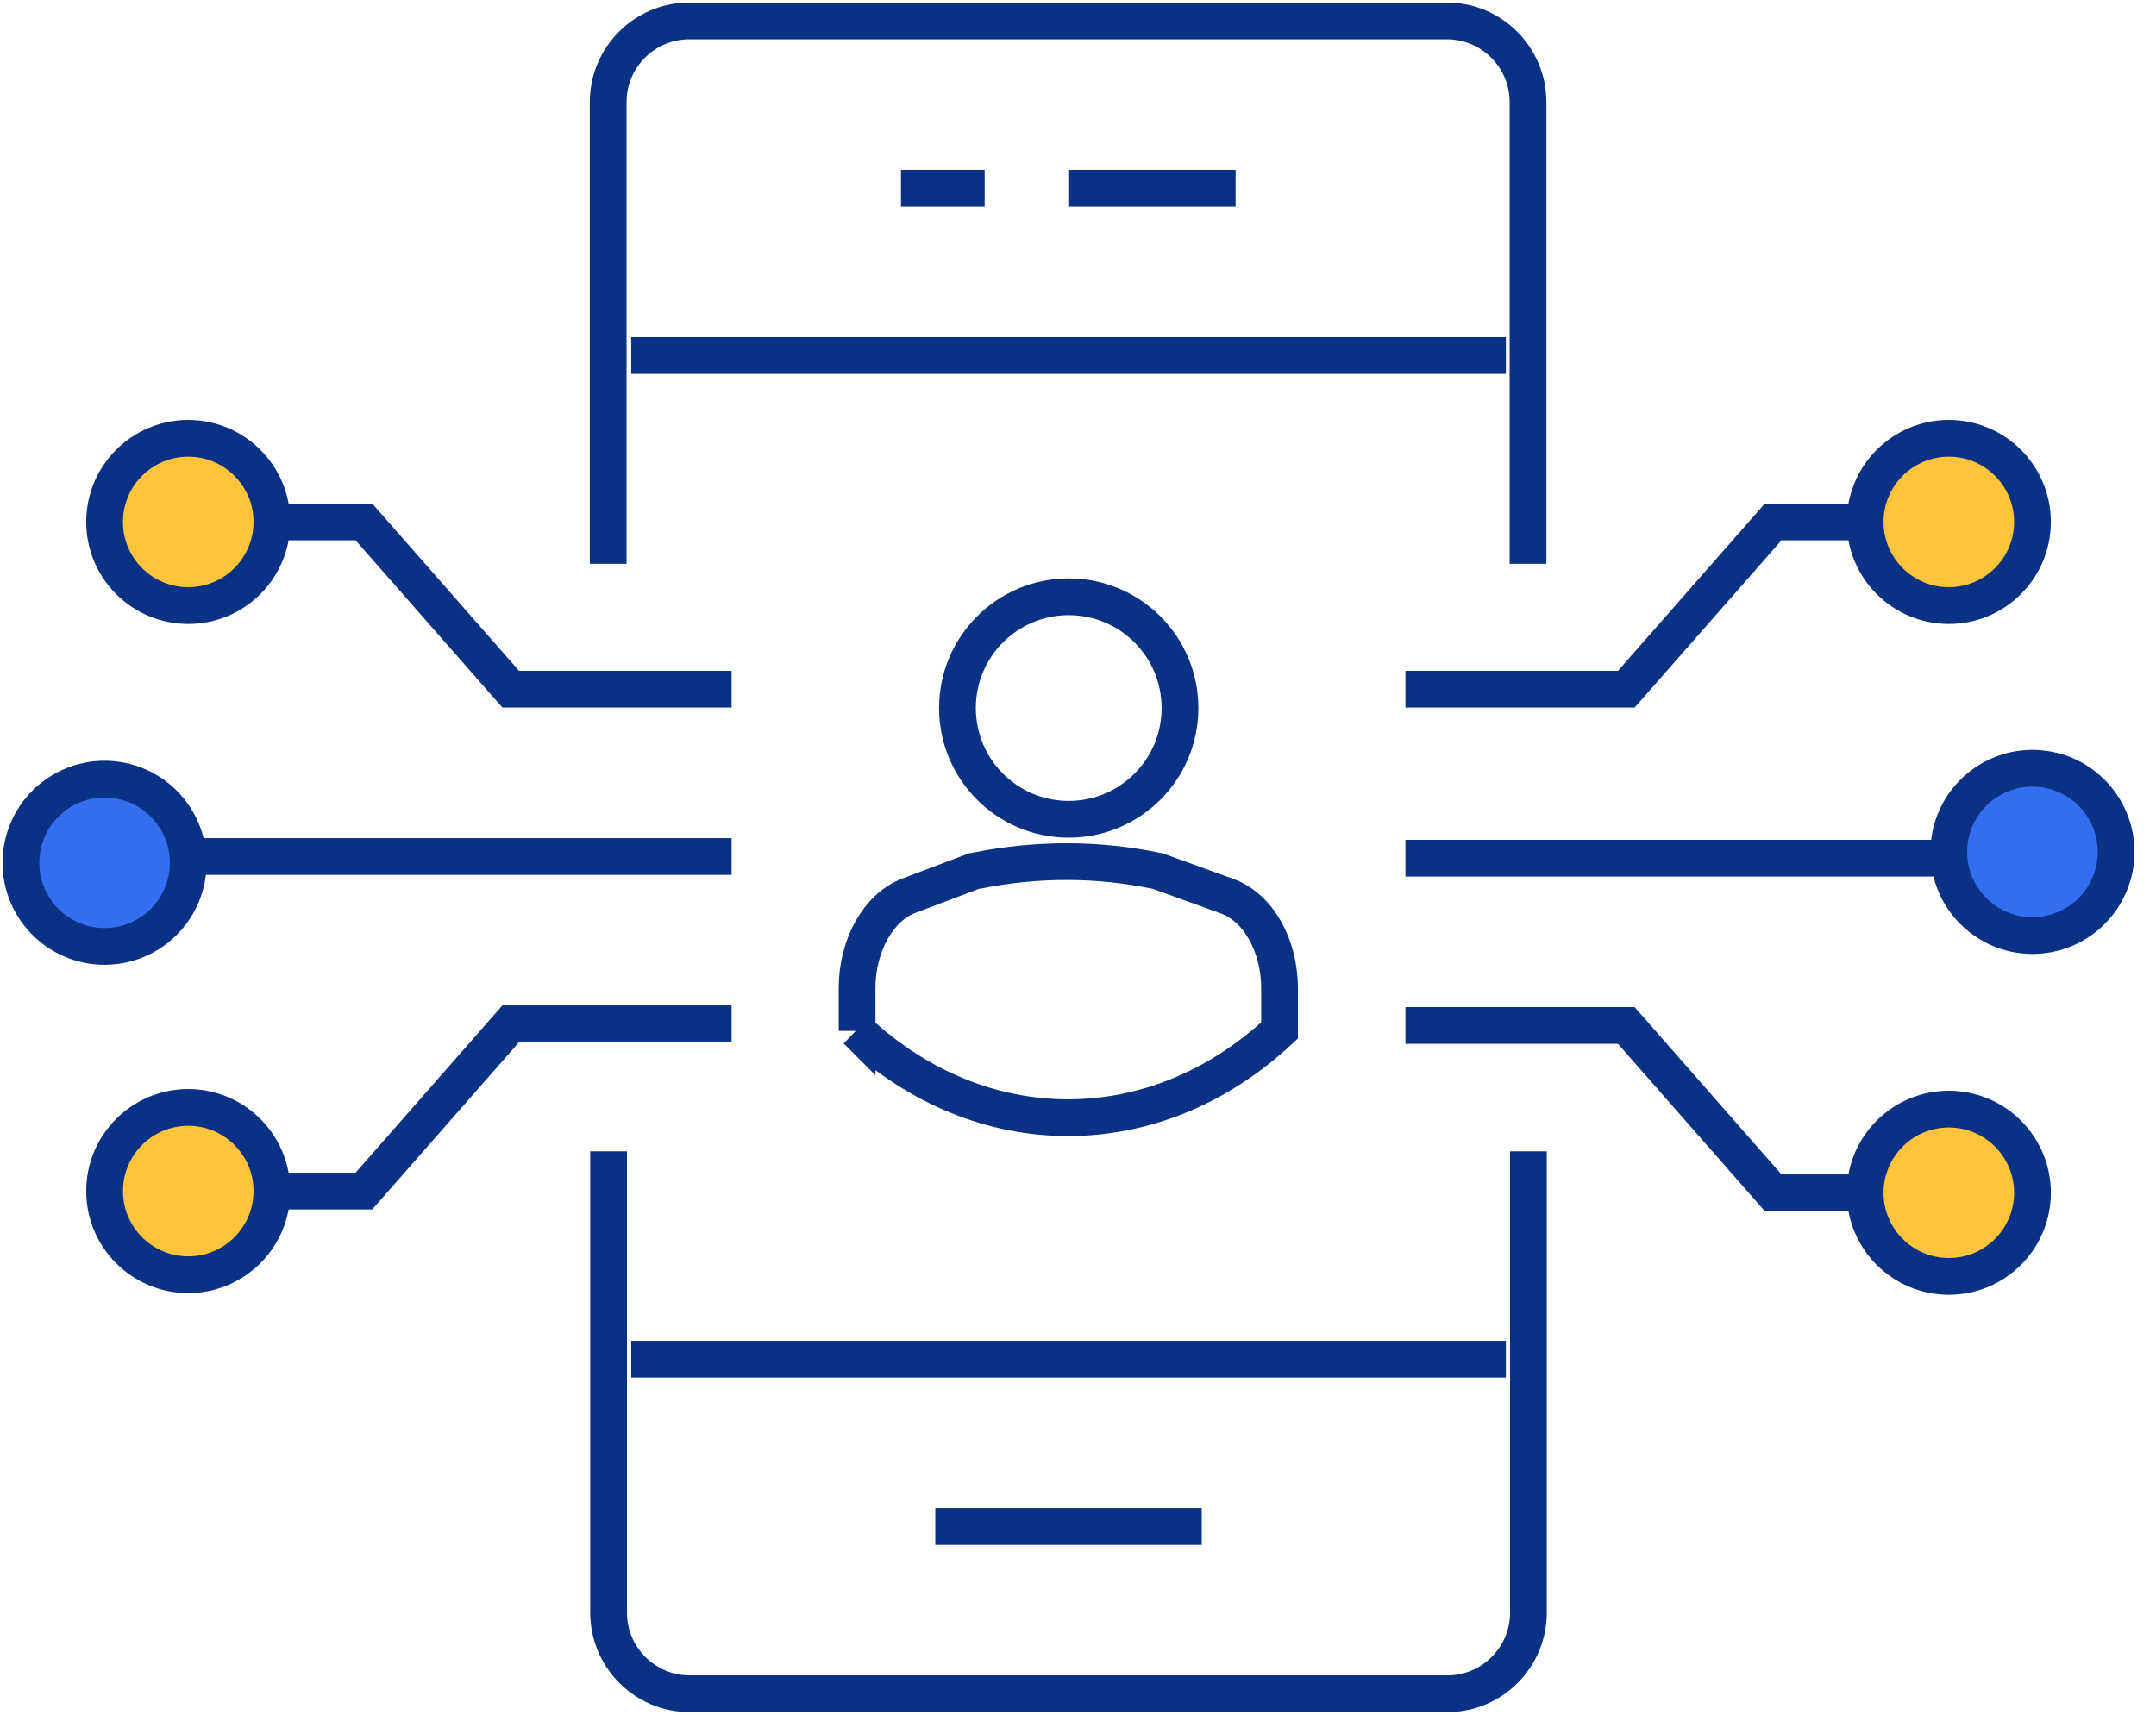 <?xml version="1.0" encoding="UTF-8"?> <svg xmlns="http://www.w3.org/2000/svg" width="88" height="70" viewBox="0 0 88 70" fill="none"><g clip-path="url(#clip0_4536_9306)"><path d="M34.983 42.085V40.344C34.983 38.585 35.854 37.049 37.083 36.571L39.746 35.563L39.934 35.529C42.358 35.051 44.834 35.051 47.258 35.563L50.093 36.588C51.356 37.049 52.227 38.585 52.227 40.361V42.068C47.139 46.815 40.054 46.815 34.966 42.068L34.983 42.085Z" stroke="#0A3184" stroke-width="1.5" stroke-miterlimit="10" stroke-linecap="square"></path><path d="M48.163 28.905C48.163 31.415 46.131 33.446 43.621 33.446C41.112 33.446 39.08 31.415 39.08 28.905C39.08 26.395 41.112 24.363 43.621 24.363C46.131 24.363 48.163 26.395 48.163 28.905Z" stroke="#0A3184" stroke-width="1.5" stroke-miterlimit="10"></path><path d="M61.464 55.488H25.764" stroke="#0A3184" stroke-width="1.5" stroke-miterlimit="10"></path><path d="M38.176 62.317H49.051" stroke="#0A3184" stroke-width="1.5" stroke-miterlimit="10"></path><path d="M61.464 14.512H25.764" stroke="#0A3184" stroke-width="1.5" stroke-miterlimit="10"></path><path d="M24.824 23.015V4.166C24.824 2.339 26.31 0.854 28.136 0.854H59.056C60.883 0.854 62.368 2.339 62.368 4.166V23.015" stroke="#0A3184" stroke-width="1.5" stroke-miterlimit="10"></path><path d="M62.385 47.002V65.834C62.385 67.661 60.899 69.146 59.072 69.146H28.153C26.326 69.146 24.841 67.661 24.841 65.834V47.002" stroke="#0A3184" stroke-width="1.5" stroke-miterlimit="10"></path><path d="M36.775 7.683H40.19" stroke="#0A3184" stroke-width="1.5" stroke-miterlimit="10"></path><path d="M43.605 7.683H50.434" stroke="#0A3184" stroke-width="1.5" stroke-miterlimit="10"></path><path d="M57.365 28.136H66.38L72.373 21.307H76.129" stroke="#0A3184" stroke-width="1.5" stroke-miterlimit="10"></path><path d="M79.543 24.722C81.429 24.722 82.958 23.193 82.958 21.307C82.958 19.421 81.429 17.893 79.543 17.893C77.658 17.893 76.129 19.421 76.129 21.307C76.129 23.193 77.658 24.722 79.543 24.722Z" fill="#FDC43C" stroke="#0A3184" stroke-width="1.5" stroke-miterlimit="10"></path><path d="M57.365 41.863H66.38L72.373 48.693H76.129" stroke="#0A3184" stroke-width="1.5" stroke-miterlimit="10"></path><path d="M79.543 52.107C81.429 52.107 82.958 50.578 82.958 48.693C82.958 46.807 81.429 45.278 79.543 45.278C77.658 45.278 76.129 46.807 76.129 48.693C76.129 50.578 77.658 52.107 79.543 52.107Z" fill="#FDC43C" stroke="#0A3184" stroke-width="1.5" stroke-miterlimit="10"></path><path d="M82.958 38.193C84.844 38.193 86.372 36.664 86.372 34.778C86.372 32.892 84.844 31.363 82.958 31.363C81.072 31.363 79.543 32.892 79.543 34.778C79.543 36.664 81.072 38.193 82.958 38.193Z" fill="#326EEF" stroke="#0A3184" stroke-width="1.5" stroke-miterlimit="10"></path><path d="M57.365 35.034H79.543" stroke="#0A3184" stroke-width="1.5" stroke-miterlimit="10"></path><path d="M29.861 41.795H20.846L14.854 48.624H11.098" stroke="#0A3184" stroke-width="1.5" stroke-miterlimit="10"></path><path d="M7.683 52.039C9.569 52.039 11.098 50.51 11.098 48.624C11.098 46.738 9.569 45.209 7.683 45.209C5.797 45.209 4.269 46.738 4.269 48.624C4.269 50.51 5.797 52.039 7.683 52.039Z" fill="#FDC43C" stroke="#0A3184" stroke-width="1.5" stroke-miterlimit="10"></path><path d="M29.861 28.136H20.846L14.854 21.307H11.098" stroke="#0A3184" stroke-width="1.5" stroke-miterlimit="10"></path><path d="M7.683 24.722C9.569 24.722 11.098 23.193 11.098 21.307C11.098 19.421 9.569 17.893 7.683 17.893C5.797 17.893 4.269 19.421 4.269 21.307C4.269 23.193 5.797 24.722 7.683 24.722Z" fill="#FDC43C" stroke="#0A3184" stroke-width="1.5" stroke-miterlimit="10"></path><path d="M4.268 38.636C6.154 38.636 7.683 37.108 7.683 35.222C7.683 33.336 6.154 31.807 4.268 31.807C2.382 31.807 0.854 33.336 0.854 35.222C0.854 37.108 2.382 38.636 4.268 38.636Z" fill="#326EEF" stroke="#0A3184" stroke-width="1.5" stroke-miterlimit="10"></path><path d="M29.861 34.966H7.683" stroke="#0A3184" stroke-width="1.5" stroke-miterlimit="10"></path></g><defs><clipPath id="clip0_4536_9306"><rect width="87.227" height="70" fill="white"></rect></clipPath></defs></svg> 